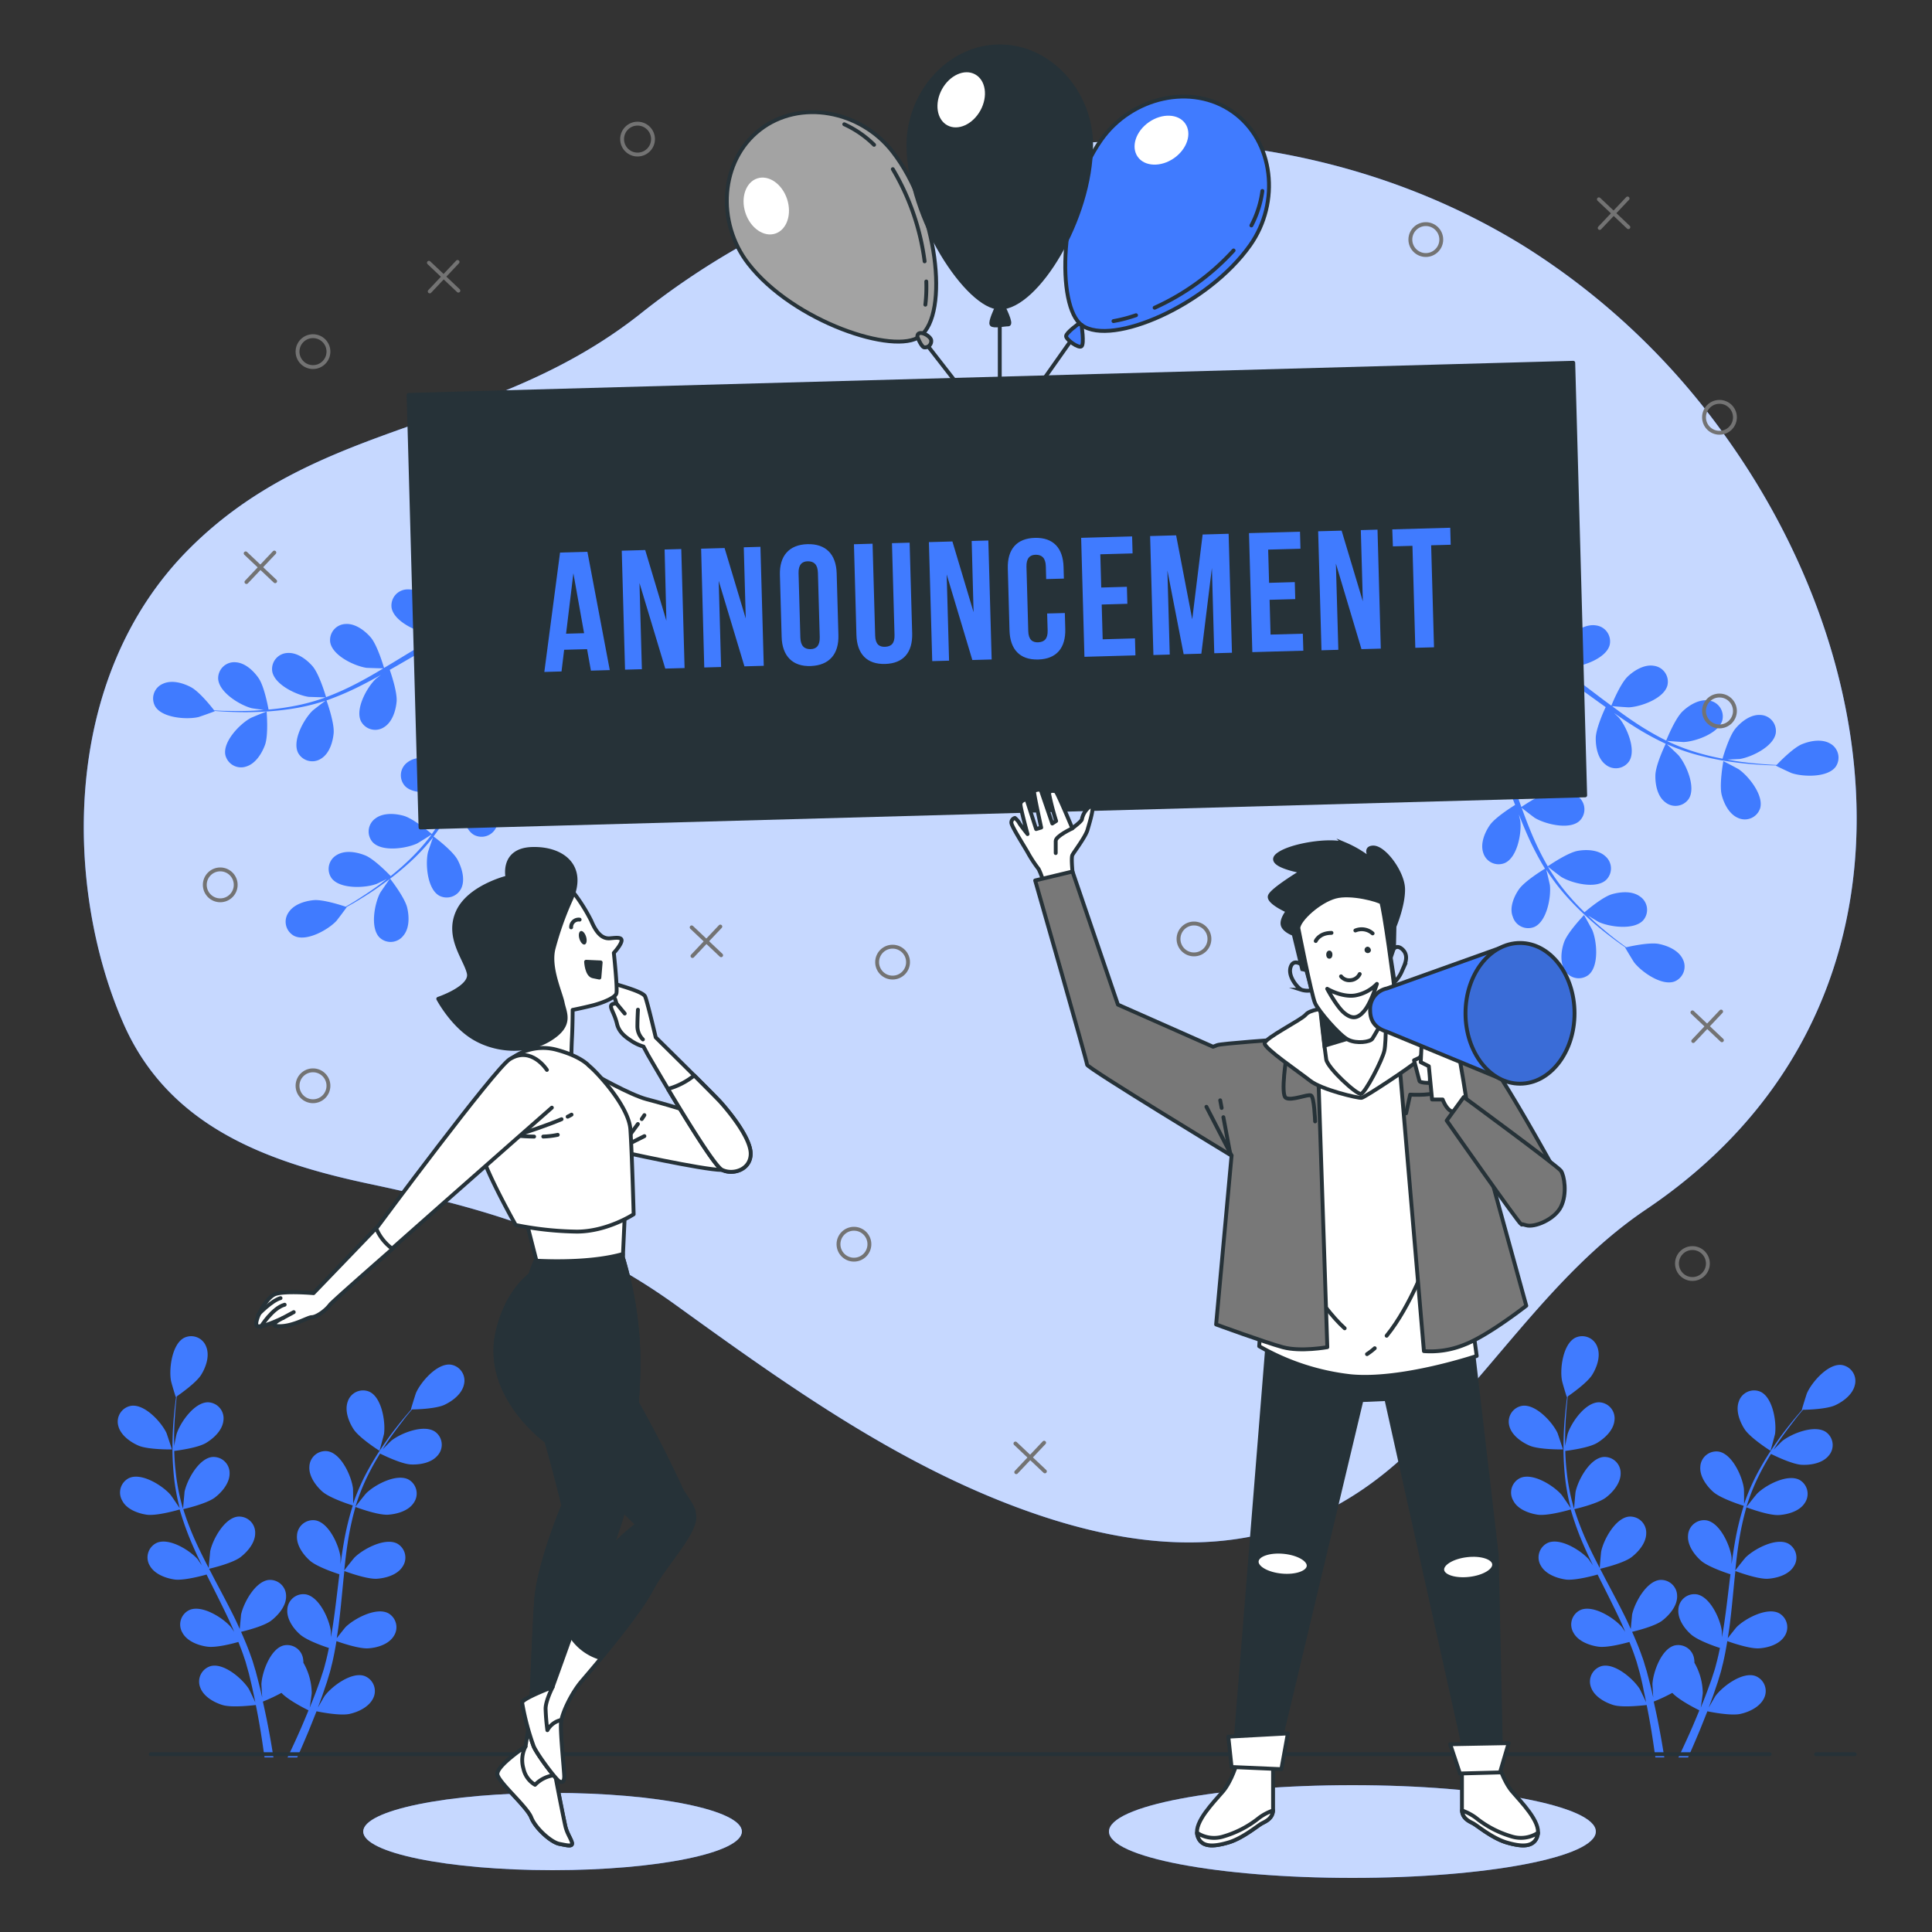 <svg xmlns="http://www.w3.org/2000/svg" viewBox="0 0 500 500"><rect x="0" y="0" width="500" height="500" fill="#333333" stroke="none"/><g id="freepik--background-simple--inject-22"><path d="M446.74,113.18A184,184,0,0,0,394.5,63.75C324.55,20.47,229.58,30.46,166,81c-39,31-83,27-117,61S17,231,32,265c11.72,26.57,37.11,35.77,63.62,41.39,30.06,6.37,54.14,13.2,79.4,31.44,29.24,21.11,59.17,42.54,93.61,54.2,34.06,11.53,65.77,10.58,93.25-13.78C384.7,358,400.44,330.21,426,313,498.5,264.2,491.52,175.79,446.74,113.18Z" style="fill:#407BFF"></path><path d="M446.74,113.18A184,184,0,0,0,394.5,63.75C324.55,20.47,229.58,30.46,166,81c-39,31-83,27-117,61S17,231,32,265c11.72,26.57,37.11,35.77,63.62,41.39,30.06,6.37,54.14,13.2,79.4,31.44,29.24,21.11,59.17,42.54,93.61,54.2,34.06,11.53,65.77,10.58,93.25-13.78C384.7,358,400.44,330.21,426,313,498.5,264.2,491.52,175.79,446.74,113.18Z" style="fill:#fff;opacity:0.7"></path></g><g id="freepik--Plants--inject-22"><path d="M35.81,374.11c2.53,1.11,8.7,1,8.7,1s-1.32-4-1.44-4.29c-1.35-2.83-5.64-7.5-9.12-7A4.16,4.16,0,0,0,30.61,369C31.19,371.38,33.67,373.18,35.81,374.11Z" style="fill:#407BFF"></path><path d="M37.94,392c2.62.38,8.13-1.22,8.56-1.35a74.9,74.9,0,0,0,3.34,9.24c.76,1.76,1.58,3.5,2.42,5.23-.5-.73-1-1.39-1-1.47-2-2.37-7.42-5.75-10.65-4.38a4.16,4.16,0,0,0-1.85,5.91c1.2,2.17,4.06,3.25,6.38,3.59s7.08-.93,8.32-1.28c.33.67.65,1.33,1,2,1.59,3.18,3.19,6.34,4.67,9.49.53,1.11,1,2.22,1.48,3.33-.45-.65-.83-1.2-.9-1.28-2.05-2.37-7.42-5.75-10.65-4.38a4.15,4.15,0,0,0-1.84,5.91c1.19,2.18,4,3.25,6.37,3.59s6.62-.8,8.1-1.21c.45,1.15.91,2.3,1.3,3.44.25.78.54,1.52.74,2.32l.66,2.34c.36,1.5.74,3,1.05,4.52.23,1,.43,2,.63,3-.51-1.11-1.55-3.27-1.65-3.44-1.67-2.65-6.46-6.81-9.87-5.94a4.17,4.17,0,0,0-2.72,5.56c.86,2.33,3.52,3.83,5.76,4.52,2.47.75,7.94.06,8.62,0,.33,1.63.63,3.22.89,4.73.59,3.32,1,6.3,1.36,8.83h2.31c-.4-2.61-.93-5.72-1.62-9.21-.33-1.66-.71-3.43-1.12-5.24a43.82,43.82,0,0,0,4.81-2.26c1.8,1.95,6.41,4.23,7,4.52-.62,1.54-1.25,3-1.86,4.44-1.28,2.93-2.49,5.53-3.56,7.75h2.5c.91-2,1.92-4.37,3-6.94.64-1.57,1.3-3.25,2-5,.66.14,6.07,1.24,8.59.67,2.28-.51,5-1.81,6.08-4.07a4.17,4.17,0,0,0-2.3-5.75c-3.33-1.12-8.42,2.67-10.28,5.19-.11.15-1.12,1.9-1.74,3,.26-.71.53-1.4.79-2.14.54-1.44,1-2.91,1.55-4.48.23-.77.46-1.54.7-2.32s.41-1.62.63-2.44c.45-1.9.81-3.85,1.14-5.82,1.27.46,5.81,2,8.15,1.87s5.28-1,6.63-3.1a4.16,4.16,0,0,0-1.4-6c-3.12-1.61-8.72,1.36-11,3.57-.14.14-1.55,1.91-2.31,2.89.18-1.19.38-2.37.53-3.58.43-3.48.76-7,1.1-10.55.11-1.09.22-2.16.34-3.24.45.17,5.8,2.16,8.43,2,2.34-.17,5.27-1,6.62-3.11a4.16,4.16,0,0,0-1.39-6c-3.13-1.61-8.73,1.36-11,3.58-.17.16-2.21,2.71-2.69,3.38.25-2.37.52-4.73.88-7.05A73.48,73.48,0,0,1,92,390c.21.08,5.78,2.19,8.48,2,2.34-.17,5.27-1,6.62-3.11a4.16,4.16,0,0,0-1.39-6c-3.13-1.61-8.73,1.36-10.95,3.58-.18.17-2.37,2.91-2.73,3.44,0-.18.09-.37.14-.54a54.16,54.16,0,0,1,3.68-8.79c.8-1.56,1.65-3,2.51-4.4,1,.5,5.59,2.72,8,2.82s5.35-.44,6.93-2.36a4.15,4.15,0,0,0-.73-6.14c-2.93-1.95-8.82.39-11.28,2.34-.13.11-1.37,1.34-2.25,2.25.39-.62.79-1.27,1.18-1.86,1.48-2.21,3-4.15,4.29-5.85.76-1,1.47-1.82,2.14-2.62,1.23,0,6.21-.17,8.38-1.19s4.55-2.86,5.06-5.28a4.17,4.17,0,0,0-3.48-5.13c-3.49-.37-7.64,4.42-8.92,7.28-.11.25-1.39,4.33-1.33,4.33h.08c-.66.76-1.36,1.57-2.11,2.47-1.37,1.68-2.9,3.59-4.42,5.78a76.15,76.15,0,0,0-4.59,7.3,54.58,54.58,0,0,0-3.91,8.82l0,.11c0-1,0-3.91-.06-4.13-.4-3.11-3-8.89-6.47-9.53a4.16,4.16,0,0,0-4.8,3.91c-.2,2.47,1.6,4.95,3.34,6.51,2,1.76,7.45,3.47,7.89,3.6A74,74,0,0,0,89,399.1c-.33,1.88-.61,3.79-.87,5.7,0-.89,0-1.69,0-1.8-.41-3.11-3-8.89-6.47-9.53a4.16,4.16,0,0,0-4.8,3.91c-.2,2.48,1.59,4.95,3.34,6.51s6.41,3.14,7.64,3.53c-.09.74-.19,1.47-.27,2.2-.43,3.53-.83,7.05-1.34,10.49-.17,1.22-.39,2.41-.61,3.6,0-.79,0-1.46,0-1.56-.4-3.12-3-8.89-6.47-9.53a4.15,4.15,0,0,0-4.79,3.91c-.21,2.47,1.59,5,3.34,6.51s6,3,7.42,3.45c-.26,1.22-.51,2.43-.82,3.59-.22.79-.38,1.57-.65,2.35l-.75,2.31c-.53,1.45-1.06,2.95-1.61,4.35-.38,1-.76,1.91-1.13,2.84.19-1.2.51-3.57.52-3.77a16.28,16.28,0,0,0-2.17-7.86,4.69,4.69,0,0,0-.06-.92,4.16,4.16,0,0,0-5.08-3.53c-3.4.9-5.55,6.87-5.72,10,0,.19.12,2.2.21,3.48-.17-.74-.33-1.46-.51-2.22-.36-1.5-.76-3-1.18-4.6-.23-.76-.47-1.54-.7-2.32s-.55-1.58-.82-2.37c-.68-1.84-1.45-3.67-2.26-5.5,1.31-.31,6-1.5,7.83-2.93s3.84-3.76,3.82-6.24a4.16,4.16,0,0,0-4.49-4.26c-3.5.38-6.53,5.94-7.17,9,0,.19-.24,2.45-.33,3.69-.5-1.09-1-2.19-1.54-3.28-1.56-3.14-3.24-6.28-4.9-9.41-.51-1-1-1.93-1.5-2.89.47-.11,6-1.4,8.12-3,1.86-1.43,3.83-3.76,3.81-6.24a4.15,4.15,0,0,0-4.49-4.26c-3.49.38-6.53,5.94-7.16,9,0,.23-.34,3.48-.37,4.31-1.11-2.12-2.18-4.24-3.16-6.38a72.13,72.13,0,0,1-3.43-8.86c.22-.05,6-1.37,8.17-3,1.86-1.43,3.83-3.76,3.82-6.25a4.16,4.16,0,0,0-4.5-4.25c-3.49.38-6.52,5.94-7.16,9,0,.24-.36,3.73-.37,4.37-.06-.18-.13-.35-.18-.53a53.12,53.12,0,0,1-1.78-9.35c-.2-1.75-.29-3.43-.34-5.06,1.11-.14,6.16-.81,8.25-2.08s4.23-3.32,4.48-5.79a4.15,4.15,0,0,0-4-4.72c-3.52,0-7.15,5.19-8.11,8.18-.06.16-.41,1.87-.65,3.12,0-.74,0-1.5,0-2.21,0-2.66.17-5.09.34-7.25.1-1.22.22-2.33.34-3.36,1-.7,5.08-3.57,6.34-5.62s2.21-4.89,1.3-7.2a4.15,4.15,0,0,0-5.72-2.35c-3.13,1.62-3.95,7.9-3.43,11,0,.26,1.22,4.37,1.28,4.33l.06,0c-.14,1-.27,2.06-.4,3.22-.21,2.16-.44,4.59-.5,7.26a72.73,72.73,0,0,0,.21,8.62,54.26,54.26,0,0,0,1.59,9.51s0,.08,0,.11c-.55-.87-2.18-3.24-2.33-3.41-2.05-2.38-7.41-5.76-10.65-4.38a4.16,4.16,0,0,0-1.84,5.91C32.76,390.57,35.62,391.65,37.94,392Z" style="fill:#407BFF"></path><path d="M98.22,375.47s1.12-4.1,1.16-4.37c.43-3.11-.56-9.37-3.73-10.9A4.16,4.16,0,0,0,90,362.71c-.85,2.33.22,5.19,1.5,7.16C93,372.18,98.22,375.47,98.22,375.47Z" style="fill:#407BFF"></path><path d="M395.81,374.11c2.53,1.11,8.7,1,8.7,1s-1.32-4-1.44-4.29c-1.35-2.83-5.64-7.5-9.12-7a4.16,4.16,0,0,0-3.34,5.21C391.19,371.38,393.67,373.18,395.81,374.11Z" style="fill:#407BFF"></path><path d="M397.94,392c2.62.38,8.13-1.22,8.56-1.35a74.9,74.9,0,0,0,3.34,9.24c.76,1.76,1.58,3.5,2.42,5.23-.5-.73-1-1.39-1-1.47-2.05-2.37-7.42-5.75-10.65-4.38a4.16,4.16,0,0,0-1.85,5.91c1.2,2.17,4.06,3.25,6.38,3.59s7.08-.93,8.32-1.28c.33.67.65,1.33,1,2,1.59,3.18,3.19,6.34,4.67,9.49.53,1.11,1,2.22,1.48,3.33-.45-.65-.83-1.2-.9-1.28-2.05-2.37-7.42-5.75-10.65-4.38a4.15,4.15,0,0,0-1.84,5.91c1.19,2.18,4.05,3.25,6.37,3.59s6.62-.8,8.1-1.21c.45,1.15.91,2.3,1.3,3.44.25.78.54,1.52.74,2.32l.66,2.34c.36,1.5.74,3,1,4.52.23,1,.43,2,.63,3-.51-1.11-1.55-3.27-1.65-3.44-1.67-2.65-6.46-6.81-9.87-5.94a4.17,4.17,0,0,0-2.72,5.56c.86,2.33,3.52,3.83,5.76,4.52,2.47.75,7.94.06,8.62,0,.33,1.63.63,3.22.89,4.73.59,3.32,1,6.3,1.36,8.83h2.31c-.4-2.61-.93-5.72-1.62-9.21-.33-1.66-.71-3.43-1.12-5.24a43.82,43.82,0,0,0,4.81-2.26c1.8,1.95,6.41,4.23,7,4.52-.62,1.54-1.25,3-1.86,4.44-1.28,2.93-2.49,5.53-3.56,7.75h2.5c.91-2,1.92-4.37,3-6.94.64-1.57,1.3-3.25,2-5,.66.14,6.07,1.24,8.59.67,2.28-.51,5-1.81,6.08-4.07a4.17,4.17,0,0,0-2.3-5.75c-3.33-1.12-8.42,2.67-10.28,5.19-.11.15-1.12,1.9-1.74,3,.26-.71.53-1.4.79-2.14.54-1.44,1-2.91,1.55-4.48.23-.77.46-1.54.7-2.32s.41-1.62.63-2.44c.45-1.9.81-3.85,1.14-5.82,1.27.46,5.81,2,8.15,1.87s5.28-1,6.63-3.1a4.16,4.16,0,0,0-1.4-6c-3.12-1.61-8.72,1.36-10.95,3.57-.14.14-1.55,1.91-2.31,2.89.18-1.19.38-2.37.53-3.58.43-3.48.76-7,1.1-10.55.11-1.09.22-2.16.34-3.24.45.17,5.8,2.16,8.43,2,2.34-.17,5.27-1,6.62-3.11a4.16,4.16,0,0,0-1.39-6c-3.13-1.61-8.73,1.36-11,3.58-.17.16-2.21,2.71-2.69,3.38.25-2.37.52-4.73.88-7.05a73.48,73.48,0,0,1,2-9.29c.21.08,5.78,2.19,8.48,2,2.34-.17,5.27-1,6.62-3.11a4.16,4.16,0,0,0-1.39-6c-3.13-1.61-8.73,1.36-10.95,3.58-.18.17-2.37,2.91-2.73,3.44.05-.18.09-.37.14-.54a54.16,54.16,0,0,1,3.68-8.79c.8-1.56,1.65-3,2.51-4.4,1,.5,5.59,2.72,8,2.82s5.35-.44,6.93-2.36a4.15,4.15,0,0,0-.73-6.14c-2.93-1.95-8.82.39-11.28,2.34-.13.11-1.37,1.34-2.25,2.25.39-.62.79-1.27,1.18-1.86,1.48-2.21,3-4.15,4.29-5.85.76-1,1.47-1.82,2.14-2.62,1.23,0,6.21-.17,8.38-1.19s4.55-2.86,5.06-5.28a4.17,4.17,0,0,0-3.48-5.13c-3.49-.37-7.64,4.42-8.92,7.28-.11.25-1.39,4.33-1.33,4.33h.08c-.66.76-1.36,1.57-2.11,2.47-1.37,1.68-2.9,3.59-4.42,5.78a76.15,76.15,0,0,0-4.59,7.3,54.58,54.58,0,0,0-3.91,8.82l0,.11c0-1,0-3.91-.06-4.13-.4-3.11-3-8.89-6.47-9.53a4.16,4.16,0,0,0-4.8,3.91c-.2,2.47,1.6,4.95,3.34,6.51,2,1.76,7.45,3.47,7.89,3.6A74,74,0,0,0,449,399.1c-.33,1.88-.61,3.79-.87,5.7,0-.89,0-1.69,0-1.8-.41-3.11-3-8.89-6.47-9.53a4.16,4.16,0,0,0-4.8,3.91c-.2,2.48,1.59,4.95,3.34,6.51s6.41,3.14,7.64,3.53c-.09.74-.19,1.47-.27,2.2-.43,3.53-.83,7.05-1.34,10.49-.17,1.22-.39,2.41-.61,3.6,0-.79,0-1.46,0-1.56-.4-3.12-3-8.89-6.47-9.53a4.15,4.15,0,0,0-4.79,3.91c-.21,2.47,1.59,5,3.34,6.51s6,3,7.42,3.45c-.26,1.22-.51,2.43-.82,3.59-.22.79-.38,1.57-.65,2.35l-.75,2.31c-.53,1.45-1.06,2.95-1.61,4.35-.38,1-.76,1.91-1.13,2.84.19-1.2.51-3.57.52-3.77a16.28,16.28,0,0,0-2.17-7.86,4.69,4.69,0,0,0-.06-.92,4.16,4.16,0,0,0-5.08-3.53c-3.4.9-5.55,6.87-5.72,10,0,.19.12,2.2.21,3.48-.17-.74-.33-1.46-.51-2.22-.36-1.5-.76-3-1.18-4.6-.23-.76-.47-1.54-.7-2.32s-.55-1.58-.82-2.37c-.68-1.84-1.45-3.67-2.26-5.5,1.31-.31,6-1.5,7.83-2.93s3.84-3.76,3.82-6.24a4.16,4.16,0,0,0-4.49-4.26c-3.5.38-6.53,5.94-7.17,9,0,.19-.24,2.45-.33,3.69-.5-1.09-1-2.19-1.54-3.28-1.56-3.14-3.24-6.28-4.9-9.41-.51-1-1-1.93-1.5-2.89.47-.11,6-1.4,8.12-3,1.86-1.43,3.83-3.76,3.81-6.24a4.15,4.15,0,0,0-4.49-4.26c-3.49.38-6.53,5.94-7.16,9-.05.23-.34,3.48-.37,4.31-1.1-2.12-2.18-4.24-3.16-6.38a73.77,73.77,0,0,1-3.43-8.86c.22-.05,6-1.37,8.17-3,1.86-1.43,3.83-3.76,3.82-6.25a4.16,4.16,0,0,0-4.5-4.25c-3.49.38-6.52,5.94-7.16,9-.05.24-.36,3.73-.37,4.37-.06-.18-.13-.35-.18-.53a53.12,53.12,0,0,1-1.78-9.35c-.2-1.75-.29-3.43-.34-5.06,1.11-.14,6.16-.81,8.25-2.08s4.23-3.32,4.48-5.79a4.15,4.15,0,0,0-4-4.72c-3.52,0-7.15,5.19-8.11,8.18-.06.16-.41,1.87-.65,3.12,0-.74,0-1.5,0-2.21,0-2.66.17-5.09.34-7.25.1-1.22.22-2.33.34-3.36,1-.7,5.08-3.57,6.34-5.62s2.21-4.89,1.3-7.2a4.15,4.15,0,0,0-5.72-2.35c-3.13,1.62-4,7.9-3.43,11,0,.26,1.22,4.37,1.28,4.33l.06,0c-.14,1-.27,2.06-.4,3.22-.21,2.16-.44,4.59-.5,7.26a72.73,72.73,0,0,0,.21,8.62,54.26,54.26,0,0,0,1.59,9.51s0,.08,0,.11c-.55-.87-2.18-3.24-2.33-3.41-2.05-2.38-7.41-5.76-10.65-4.38a4.16,4.16,0,0,0-1.84,5.91C392.76,390.57,395.62,391.65,397.94,392Z" style="fill:#407BFF"></path><path d="M458.22,375.47s1.12-4.1,1.16-4.37c.43-3.11-.56-9.37-3.73-10.9a4.16,4.16,0,0,0-5.65,2.51c-.85,2.33.22,5.19,1.5,7.16C453,372.18,458.22,375.47,458.22,375.47Z" style="fill:#407BFF"></path><path d="M105.38,234.91c-.63-2.68-4.44-7.54-4.45-7.54s-2.43,3.48-2.56,3.72c-1.45,2.79-2.62,9-.16,11.52a4.15,4.15,0,0,0,6.17-.46C106,240.24,105.92,237.19,105.38,234.91Z" style="fill:#407BFF"></path><path d="M118.4,222.48c-1.26-2.32-5.84-5.77-6.21-6a73.15,73.15,0,0,0,5.39-8.21c1-1.66,1.85-3.36,2.74-5.08-.29.85-.54,1.6-.56,1.71-.67,3.07-.16,9.39,2.88,11.15a4.17,4.17,0,0,0,5.84-2.07c1-2.26.16-5.19-1-7.25s-5-5.11-6-5.89c.33-.67.67-1.32,1-2,1.59-3.18,3.15-6.36,4.78-9.43.58-1.08,1.18-2.13,1.79-3.18-.26.75-.47,1.39-.49,1.49-.66,3.06-.15,9.38,2.89,11.15a4.16,4.16,0,0,0,5.83-2.07c1-2.26.17-5.2-.95-7.26s-4.61-4.81-5.83-5.75c.65-1,1.3-2.11,2-3.1.48-.67.89-1.35,1.41-2l1.48-1.92c1-1.19,2-2.43,3-3.56.68-.8,1.35-1.54,2-2.3-.58,1.08-1.68,3.2-1.75,3.39-1.13,2.93-1.58,9.25,1.16,11.45a4.15,4.15,0,0,0,6.08-1.16c1.35-2.08,1-5.11.16-7.31-.88-2.43-4.71-6.39-5.19-6.88,1.11-1.24,2.2-2.44,3.25-3.55,2.31-2.47,4.42-4.61,6.24-6.39L149,158.6c-1.85,1.88-4,4.17-6.4,6.82-1.13,1.25-2.31,2.62-3.52,4a44.77,44.77,0,0,0-4.69-2.49c.48-2.61-.46-7.66-.59-8.31,1.61-.43,3.19-.82,4.67-1.17,3.12-.74,5.92-1.33,8.33-1.81l-1.49-2c-2.18.49-4.65,1.07-7.34,1.78-1.64.42-3.38.9-5.16,1.42-.29-.61-2.65-5.6-4.62-7.28-1.79-1.52-4.48-3-6.91-2.42a4.17,4.17,0,0,0-3.22,5.29c1.1,3.33,7.18,5.13,10.32,5.11.19,0,2.19-.24,3.46-.42l-2.18.65c-1.48.44-3,.93-4.52,1.45l-2.28.84c-.77.26-1.54.64-2.32,1-1.8.77-3.58,1.65-5.35,2.57-.39-1.29-1.85-5.87-3.39-7.65s-4-3.6-6.46-3.44a4.17,4.17,0,0,0-4,4.74c.59,3.47,6.32,6.17,9.43,6.62.19,0,2.46.1,3.7.12-1.06.56-2.12,1.11-3.18,1.72-3,1.74-6.07,3.6-9.11,5.45l-2.79,1.67c-.13-.46-1.75-5.94-3.47-7.93-1.54-1.77-4-3.61-6.46-3.44a4.16,4.16,0,0,0-4,4.73c.59,3.47,6.32,6.17,9.43,6.62.23,0,3.49.14,4.32.12-2,1.23-4.1,2.43-6.17,3.53a72.29,72.29,0,0,1-8.65,3.94c-.06-.21-1.72-5.93-3.49-8-1.53-1.77-4-3.6-6.45-3.44a4.16,4.16,0,0,0-4,4.74c.58,3.47,6.32,6.16,9.43,6.62.24,0,3.75.14,4.38.11l-.51.21A53.24,53.24,0,0,1,74.5,183c-1.73.3-3.4.49-5,.64-.2-1.1-1.17-6.11-2.56-8.12s-3.56-4-6-4.13a4.16,4.16,0,0,0-4.48,4.27c.2,3.51,5.61,6.82,8.64,7.61.17.05,1.9.3,3.16.46-.74.06-1.5.13-2.21.17-2.65.15-5.09.12-7.25.08-1.23,0-2.34-.08-3.38-.14-.75-1-3.86-4.87-6-6s-5-1.93-7.26-.88a4.14,4.14,0,0,0-2,5.85c1.79,3,8.12,3.47,11.18,2.77.26-.06,4.29-1.48,4.25-1.53l-.05-.06c1,.08,2.07.16,3.24.21,2.17.09,4.61.17,7.28.07a75.4,75.4,0,0,0,8.59-.71,53.51,53.51,0,0,0,9.4-2.16l.11,0c-.84.6-3.11,2.37-3.27,2.52-2.25,2.19-5.31,7.75-3.75,10.9a4.17,4.17,0,0,0,6,1.49c2.1-1.32,3-4.24,3.21-6.58.22-2.63-1.69-8-1.85-8.46a74.4,74.4,0,0,0,9-3.88c1.7-.86,3.4-1.78,5.08-2.72-.71.54-1.33,1-1.41,1.11-2.25,2.19-5.31,7.75-3.74,10.89a4.16,4.16,0,0,0,6,1.5c2.1-1.33,3-4.24,3.21-6.58s-1.34-7-1.77-8.23l1.93-1.1c3.08-1.78,6.14-3.57,9.2-5.23,1.07-.59,2.15-1.12,3.23-1.67l-1.22,1c-2.24,2.19-5.3,7.75-3.74,10.89a4.17,4.17,0,0,0,6,1.5c2.1-1.32,3-4.25,3.2-6.58s-1.19-6.56-1.69-8c1.13-.52,2.25-1.05,3.36-1.5.77-.3,1.49-.63,2.27-.88l2.3-.79c1.48-.45,3-.92,4.45-1.32,1-.29,2-.54,2.95-.8-1.08.57-3.17,1.73-3.33,1.85a16.06,16.06,0,0,0-5,6.44,5.69,5.69,0,0,0-.7.6,4.16,4.16,0,0,0,.23,6.19c2.76,2.17,8.82.32,11.43-1.43.15-.11,1.69-1.41,2.65-2.25-.49.58-1,1.13-1.46,1.74-1,1.18-1.94,2.4-3,3.7-.48.64-1,1.3-1.44,2s-.93,1.39-1.41,2.09c-1.07,1.64-2.07,3.35-3,5.1-1-.87-4.78-3.88-7-4.51s-5.3-.81-7.28.69a4.16,4.16,0,0,0-.71,6.15c2.4,2.57,8.67,1.65,11.51.32.18-.09,2.11-1.27,3.16-2-.58,1.06-1.16,2.11-1.71,3.2-1.58,3.13-3.08,6.36-4.59,9.57-.46,1-.93,1.95-1.4,2.93-.37-.31-4.74-4-7.28-4.7-2.26-.63-5.31-.81-7.28.7a4.14,4.14,0,0,0-.71,6.14c2.4,2.57,8.67,1.66,11.51.32.21-.1,3-1.81,3.67-2.28-1,2.15-2.09,4.29-3.21,6.35a73.05,73.05,0,0,1-5,8.06c-.17-.15-4.71-4-7.31-4.73-2.26-.63-5.31-.81-7.29.69a4.16,4.16,0,0,0-.71,6.15c2.4,2.57,8.68,1.65,11.52.32.22-.11,3.2-1.95,3.72-2.33-.11.15-.2.32-.31.47a55.33,55.33,0,0,1-6.42,7c-1.28,1.2-2.57,2.28-3.85,3.31-.77-.81-4.34-4.45-6.61-5.36s-5.19-1.39-7.32-.11a4.15,4.15,0,0,0-1.38,6c2.1,2.82,8.44,2.6,11.41,1.58.16,0,1.74-.8,2.88-1.36l-1.74,1.36c-2.13,1.59-4.18,2.91-6,4.07-1,.65-2,1.22-2.89,1.74-1.17-.39-5.91-1.92-8.3-1.69s-5.24,1.15-6.54,3.27a4.16,4.16,0,0,0,1.55,6c3.17,1.53,8.69-1.58,10.85-3.85.19-.2,2.77-3.61,2.71-3.63l-.07,0c.87-.48,1.81-1,2.81-1.61,1.86-1.13,3.94-2.41,6.11-4a74.55,74.55,0,0,0,6.77-5.34,53.46,53.46,0,0,0,6.65-7l.07-.09c-.36,1-1.29,3.69-1.33,3.91-.67,3.06-.16,9.38,2.88,11.15a4.17,4.17,0,0,0,5.84-2.07C120.38,227.48,119.52,224.54,118.4,222.48Z" style="fill:#407BFF"></path><path d="M69,184.16c0-.06-4,1.56-4.19,1.7-2.75,1.51-7.16,6.06-6.49,9.51a4.16,4.16,0,0,0,5.4,3c2.38-.72,4-3.3,4.83-5.5C69.53,190.32,69,184.17,69,184.16Z" style="fill:#407BFF"></path><path d="M404.77,243.87c.9-2.61,5.18-7.05,5.18-7.06s2.08,3.71,2.18,4c1.17,2.92,1.71,9.23-1,11.48a4.17,4.17,0,0,1-6.1-1.07C403.66,249.12,404,246.08,404.77,243.87Z" style="fill:#407BFF"></path><path d="M393.06,230.21c1.49-2.19,6.39-5.16,6.78-5.4a73.83,73.83,0,0,1-4.55-8.71c-.77-1.74-1.5-3.52-2.21-5.32.2.87.37,1.65.38,1.76.36,3.12-.78,9.35-4,10.8a4.15,4.15,0,0,1-5.6-2.64c-.79-2.35.35-5.18,1.68-7.12s5.46-4.58,6.57-5.26c-.27-.69-.54-1.38-.8-2.07-1.26-3.33-2.5-6.65-3.82-9.87-.47-1.13-1-2.23-1.46-3.34.18.78.32,1.43.33,1.53.36,3.12-.78,9.35-4,10.8a4.16,4.16,0,0,1-5.6-2.64c-.79-2.35.35-5.18,1.68-7.12s5.06-4.33,6.37-5.14c-.54-1.11-1.08-2.23-1.66-3.29-.41-.71-.75-1.42-1.2-2.11L380.71,183c-.86-1.28-1.74-2.61-2.61-3.83l-1.78-2.49c.47,1.13,1.36,3.35,1.41,3.54.83,3,.64,9.37-2.3,11.29a4.17,4.17,0,0,1-5.94-1.77c-1.14-2.2-.43-5.18.58-7.29,1.11-2.33,5.32-5.89,5.85-6.33-1-1.34-1.95-2.64-2.88-3.85-2.05-2.68-4-5-5.58-7l1.56-1.7c1.65,2.06,3.58,4.55,5.68,7.43,1,1.36,2.05,2.84,3.1,4.36a45.83,45.83,0,0,1,4.92-2c-.22-2.64,1.22-7.58,1.42-8.21-1.57-.59-3.09-1.14-4.53-1.63-3-1.05-5.76-1.92-8.11-2.63l1.68-1.83c2.12.7,4.52,1.53,7.13,2.5,1.58.58,3.27,1.24,5,1.93.35-.58,3.2-5.31,5.32-6.78,1.93-1.34,4.76-2.5,7.12-1.72a4.15,4.15,0,0,1,2.67,5.58c-1.43,3.21-7.65,4.39-10.77,4-.19,0-2.16-.45-3.4-.75.7.28,1.39.55,2.11.86,1.42.58,2.83,1.22,4.35,1.89l2.18,1.06c.74.34,1.47.79,2.22,1.19,1.7,1,3.39,2,5.06,3.09.52-1.24,2.43-5.65,4.14-7.27s4.32-3.19,6.76-2.78a4.16,4.16,0,0,1,3.5,5.11c-.93,3.39-6.9,5.51-10,5.65-.2,0-2.46-.15-3.7-.26,1,.67,2,1.33,3,2,2.86,2,5.69,4.19,8.53,6.33.86.65,1.74,1.29,2.61,1.94.18-.45,2.33-5.73,4.25-7.55,1.7-1.61,4.32-3.19,6.77-2.77a4.15,4.15,0,0,1,3.49,5.1c-.93,3.39-6.9,5.51-10,5.65-.24,0-3.49-.22-4.31-.31,1.91,1.42,3.84,2.82,5.79,4.12a73.21,73.21,0,0,0,8.21,4.79c.08-.21,2.3-5.74,4.27-7.59,1.7-1.61,4.32-3.19,6.76-2.78a4.16,4.16,0,0,1,3.5,5.11c-.93,3.39-6.91,5.5-10,5.64-.25,0-3.75-.23-4.38-.32.17.08.33.18.49.26a53.29,53.29,0,0,0,9,3.24c1.69.47,3.34.82,4.94,1.13.31-1.07,1.78-5.95,3.36-7.82s3.94-3.64,6.42-3.5a4.15,4.15,0,0,1,4,4.69c-.55,3.47-6.25,6.23-9.35,6.71-.17,0-1.92.11-3.19.14.73.13,1.48.28,2.18.39,2.62.41,5.05.63,7.21.81,1.22.09,2.33.15,3.37.19.85-.89,4.33-4.45,6.55-5.36s5.18-1.42,7.32-.16a4.16,4.16,0,0,1,1.41,6c-2.09,2.83-8.42,2.64-11.4,1.64-.25-.08-4.12-1.9-4.08-1.94l.06-.06c-1,0-2.08-.05-3.25-.11-2.16-.13-4.6-.3-7.25-.66a72.09,72.09,0,0,1-8.47-1.57,53.46,53.46,0,0,1-9.14-3.08l-.11,0c.77.68,2.87,2.67,3,2.84,2,2.4,4.51,8.23,2.64,11.21a4.16,4.16,0,0,1-6.13.88c-2-1.52-2.57-4.52-2.53-6.86,0-2.64,2.48-7.83,2.68-8.24a73.72,73.72,0,0,1-8.6-4.76c-1.61-1-3.2-2.11-4.78-3.21.64.61,1.22,1.16,1.29,1.25,2,2.4,4.51,8.23,2.64,11.21a4.16,4.16,0,0,1-6.13.88c-2-1.52-2.56-4.52-2.53-6.86s2-6.84,2.57-8l-1.81-1.29c-2.88-2.08-5.75-4.16-8.62-6.12-1-.69-2-1.33-3.06-2,.58.54,1.06,1,1.12,1.09,2,2.4,4.51,8.23,2.64,11.21a4.17,4.17,0,0,1-6.13.88c-1.95-1.52-2.56-4.52-2.53-6.86s1.84-6.41,2.48-7.8c-1.07-.64-2.13-1.27-3.19-1.83-.74-.37-1.42-.78-2.17-1.11l-2.21-1c-1.43-.59-2.89-1.21-4.3-1.76l-2.85-1.09c1,.68,3,2,3.13,2.17a16.3,16.3,0,0,1,4.32,6.92,4.92,4.92,0,0,1,.63.66,4.15,4.15,0,0,1-.84,6.13c-3,1.89-8.81-.56-11.23-2.56-.14-.12-1.54-1.57-2.41-2.5.42.62.85,1.23,1.28,1.88.87,1.27,1.69,2.58,2.59,4,.4.69.81,1.39,1.23,2.09s.79,1.47,1.19,2.22c.9,1.73,1.73,3.54,2.52,5.37,1.12-.75,5.14-3.37,7.46-3.78s5.37-.28,7.18,1.42a4.15,4.15,0,0,1,.1,6.18c-2.65,2.32-8.8.79-11.49-.83-.17-.1-2-1.47-2.95-2.25.47,1.11.94,2.22,1.38,3.35,1.26,3.28,2.43,6.64,3.61,10l1.11,3.06c.4-.27,5.11-3.49,7.71-3.95,2.31-.4,5.36-.27,7.18,1.42a4.16,4.16,0,0,1,.09,6.19c-2.64,2.31-8.79.78-11.49-.83-.2-.12-2.79-2.11-3.42-2.64.81,2.24,1.65,4.47,2.56,6.63a72.67,72.67,0,0,0,4.2,8.53c.18-.13,5.09-3.52,7.75-4,2.31-.41,5.36-.28,7.17,1.41a4.15,4.15,0,0,1,.1,6.19c-2.64,2.32-8.79.79-11.49-.83-.21-.12-3-2.26-3.47-2.68.09.16.17.33.27.49a53.19,53.19,0,0,0,5.68,7.64c1.15,1.33,2.33,2.53,3.5,3.67.85-.72,4.76-4,7.11-4.67s5.3-.87,7.29.62a4.16,4.16,0,0,1,.78,6.14c-2.38,2.59-8.66,1.74-11.51.43-.16-.07-1.66-1-2.74-1.63.54.5,1.08,1,1.61,1.52,2,1.79,3.86,3.31,5.56,4.65,1,.75,1.87,1.41,2.71,2,1.2-.28,6.07-1.33,8.42-.86s5.11,1.68,6.19,3.91a4.17,4.17,0,0,1-2.14,5.81c-3.3,1.2-8.49-2.45-10.42-4.92-.17-.21-2.39-3.86-2.33-3.88h.08c-.83-.57-1.7-1.19-2.65-1.89-1.73-1.3-3.67-2.78-5.68-4.54a76.23,76.23,0,0,1-6.21-6,54.51,54.51,0,0,1-5.92-7.61s0-.07-.05-.1c.26,1,.91,3.8.94,4,.35,3.12-.79,9.36-4,10.81a4.16,4.16,0,0,1-5.6-2.64C390.59,235,391.74,232.14,393.06,230.21Z" style="fill:#407BFF"></path><path d="M446,197c0-.06,3.78,1.95,4,2.1,2.58,1.79,6.52,6.75,5.51,10.12a4.17,4.17,0,0,1-5.68,2.47c-2.29-.95-3.67-3.68-4.25-5.95C444.89,203.07,446,197,446,197Z" style="fill:#407BFF"></path></g><g id="freepik--Floor--inject-22"><line x1="470" y1="453.98" x2="480" y2="453.98" style="fill:#fff;stroke:#263238;stroke-linecap:round;stroke-linejoin:round"></line><line x1="39" y1="453.98" x2="458" y2="453.98" style="fill:#fff;stroke:#263238;stroke-linecap:round;stroke-linejoin:round"></line></g><g id="freepik--Graphics--inject-22"><circle cx="445" cy="184" r="4" style="fill:none;stroke:#737373;stroke-linecap:round;stroke-miterlimit:10"></circle><circle cx="221" cy="322" r="4" style="fill:none;stroke:#737373;stroke-linecap:round;stroke-miterlimit:10"></circle><circle cx="309" cy="243" r="4" style="fill:none;stroke:#737373;stroke-linecap:round;stroke-miterlimit:10"></circle><circle cx="438" cy="327" r="4" style="fill:none;stroke:#737373;stroke-linecap:round;stroke-miterlimit:10"></circle><circle cx="81" cy="281" r="4" style="fill:none;stroke:#737373;stroke-linecap:round;stroke-miterlimit:10"></circle><circle cx="57" cy="229" r="4" style="fill:none;stroke:#737373;stroke-linecap:round;stroke-miterlimit:10"></circle><circle cx="369" cy="62" r="4" style="fill:none;stroke:#737373;stroke-linecap:round;stroke-miterlimit:10"></circle><circle cx="445" cy="108" r="4" style="fill:none;stroke:#737373;stroke-linecap:round;stroke-miterlimit:10"></circle><circle cx="165" cy="36" r="4" style="fill:none;stroke:#737373;stroke-linecap:round;stroke-miterlimit:10"></circle><circle cx="231" cy="249" r="4" style="fill:none;stroke:#737373;stroke-linecap:round;stroke-miterlimit:10"></circle><circle cx="81" cy="91" r="4" style="fill:none;stroke:#737373;stroke-linecap:round;stroke-miterlimit:10"></circle><line x1="445.42" y1="261.79" x2="438.21" y2="269.42" style="fill:none;stroke:#737373;stroke-linecap:round;stroke-miterlimit:10"></line><line x1="445.63" y1="269.22" x2="438" y2="262" style="fill:none;stroke:#737373;stroke-linecap:round;stroke-miterlimit:10"></line><line x1="118.42" y1="67.79" x2="111.21" y2="75.42" style="fill:none;stroke:#737373;stroke-linecap:round;stroke-miterlimit:10"></line><line x1="118.63" y1="75.22" x2="111" y2="68" style="fill:none;stroke:#737373;stroke-linecap:round;stroke-miterlimit:10"></line><line x1="186.42" y1="239.79" x2="179.21" y2="247.42" style="fill:none;stroke:#737373;stroke-linecap:round;stroke-miterlimit:10"></line><line x1="186.63" y1="247.22" x2="179" y2="240" style="fill:none;stroke:#737373;stroke-linecap:round;stroke-miterlimit:10"></line><line x1="270.22" y1="373.37" x2="263" y2="381" style="fill:none;stroke:#737373;stroke-linecap:round;stroke-miterlimit:10"></line><line x1="270.42" y1="380.79" x2="262.79" y2="373.58" style="fill:none;stroke:#737373;stroke-linecap:round;stroke-miterlimit:10"></line><line x1="421.22" y1="51.37" x2="414" y2="59" style="fill:none;stroke:#737373;stroke-linecap:round;stroke-miterlimit:10"></line><line x1="421.42" y1="58.79" x2="413.79" y2="51.58" style="fill:none;stroke:#737373;stroke-linecap:round;stroke-miterlimit:10"></line><line x1="71" y1="143" x2="63.78" y2="150.63" style="fill:none;stroke:#737373;stroke-linecap:round;stroke-miterlimit:10"></line><line x1="71.21" y1="150.42" x2="63.58" y2="143.21" style="fill:none;stroke:#737373;stroke-linecap:round;stroke-miterlimit:10"></line></g><g id="freepik--Balloons--inject-22"><path d="M323.55,63.44C312.57,79,287.77,89.7,280,84.18c-6.7-4.73-6-32.46,5-48,7.83-11.08,23.39-14.77,34.05-7.24S331.37,52.37,323.55,63.44Z" style="fill:#407BFF;stroke:#263238;stroke-linecap:round;stroke-linejoin:round"></path><path d="M294,81.58a37.85,37.85,0,0,1-5.83,1.52" style="fill:none;stroke:#263238;stroke-linecap:round;stroke-linejoin:round"></path><path d="M319.25,64.82a62.37,62.37,0,0,1-20.43,14.82" style="fill:none;stroke:#263238;stroke-linecap:round;stroke-linejoin:round"></path><path d="M326.7,49.42a26.7,26.7,0,0,1-2.84,8.93" style="fill:none;stroke:#263238;stroke-linecap:round;stroke-linejoin:round"></path><path d="M303.84,40.93c-3.4,2.37-7.62,2.21-9.41-.36s-.5-6.58,2.9-8.95,7.62-2.22,9.41.35S307.24,38.55,303.84,40.93Z" style="fill:#fff"></path><line x1="279.96" y1="84.18" x2="253.57" y2="121.58" style="fill:#fff;stroke:#263238;stroke-linecap:round;stroke-linejoin:round"></line><path d="M279.14,83.8S275.9,86.11,275.9,87s3.24,3.24,4,2.62,0-5.55,0-5.55Z" style="fill:#407BFF;stroke:#263238;stroke-linecap:round;stroke-linejoin:round"></path><path d="M231,39.26c11.68,15,14.7,41.88,7.15,47.74-6.48,5-32.81-3.71-44.48-18.75-8.32-10.71-7.32-26.68,3-34.68S222.67,28.55,231,39.26Z" style="fill:#a3a3a3;stroke:#263238;stroke-linecap:round;stroke-linejoin:round"></path><path d="M239.72,72.85a39,39,0,0,1-.24,6" style="fill:none;stroke:#263238;stroke-linecap:round;stroke-linejoin:round"></path><path d="M231.06,43.78a62.48,62.48,0,0,1,8.23,23.85" style="fill:none;stroke:#263238;stroke-linecap:round;stroke-linejoin:round"></path><path d="M218.5,32.16a26.8,26.8,0,0,1,7.71,5.32" style="fill:none;stroke:#263238;stroke-linecap:round;stroke-linejoin:round"></path><path d="M203.71,51.56c1.28,3.95-.1,7.93-3.08,8.9s-6.44-1.45-7.72-5.39.1-7.93,3.08-8.9S202.43,47.62,203.71,51.56Z" style="fill:#fff"></path><line x1="238.14" y1="87" x2="266.22" y2="123.14" style="fill:#fff;stroke:#263238;stroke-linecap:round;stroke-linejoin:round"></line><path d="M237.42,87.17s1,2.6,1.78,2.73a1.63,1.63,0,0,0,1.8-1.74C241,86.92,237.36,85,237.42,87.17Z" style="fill:#a3a3a3;stroke:#263238;stroke-linecap:round;stroke-linejoin:round"></path><path d="M257.86,79.79s-1.7,3.55-1.24,4.16,3.24,0,4.32,0-1.39-4.78-1.39-4.78Z" style="fill:#263238;stroke:#263238;stroke-linecap:round;stroke-linejoin:round"></path><path d="M282.38,37.53c0,19-14.07,42.09-23.64,42.09-8.2,0-23.63-23.05-23.63-42.09C235.11,24,245.69,12,258.74,12S282.38,24,282.38,37.53Z" style="fill:#263238;stroke:#263238;stroke-linecap:round;stroke-linejoin:round"></path><path d="M253.75,28.55c-2,3.64-5.82,5.38-8.58,3.88s-3.38-5.67-1.4-9.31,5.82-5.38,8.58-3.88S255.73,24.91,253.75,28.55Z" style="fill:#fff"></path><line x1="258.74" y1="79.62" x2="258.74" y2="113.77" style="fill:#fff;stroke:#263238;stroke-linecap:round;stroke-linejoin:round"></line></g><g id="freepik--Announcement--inject-22"><rect x="107.24" y="98" width="301.53" height="112" transform="translate(-4.16 7.19) rotate(-1.58)" style="fill:#263238;stroke:#263238;stroke-linecap:round;stroke-linejoin:round"></rect></g><g id="freepik--Text--inject-22"><path d="M157.81,173.42l-4.88.14-1-5.56-5.93.16-.68,5.61-4.45.13L144.94,143l7.08-.2ZM146.5,164l4.66-.13-2.77-15.51Z" style="fill:#407BFF"></path><path d="M165.5,150.89l.62,22.3-4.36.12-.85-30.79,6.07-.17,5.48,18.3L172,142.21l4.31-.12.86,30.8-5,.14Z" style="fill:#407BFF"></path><path d="M186,150.32l.62,22.3-4.36.12L181.45,142l6.07-.17L193,160.07l-.51-18.43,4.31-.12.86,30.79-5,.14Z" style="fill:#407BFF"></path><path d="M201.84,148.78c-.14-4.93,2.38-7.82,7.13-7.95s7.42,2.61,7.56,7.54l.45,16c.14,4.93-2.38,7.81-7.13,8s-7.43-2.62-7.56-7.54ZM207.13,165c.07,2.2,1.06,3,2.59,3s2.49-.91,2.43-3.11l-.47-16.63c-.06-2.2-1.05-3-2.59-3s-2.48.9-2.42,3.1Z" style="fill:#407BFF"></path><path d="M225.82,140.71l.67,23.76c.06,2.19,1,3,2.59,2.92s2.48-.87,2.42-3.06l-.66-23.76,4.57-.13.66,23.45c.14,4.93-2.25,7.81-7,7.94s-7.29-2.61-7.43-7.54L221,140.85Z" style="fill:#407BFF"></path><path d="M245,148.67l.62,22.31-4.36.12-.86-30.8,6.08-.17,5.48,18.3L251.47,140l4.31-.12.86,30.79-5,.14Z" style="fill:#407BFF"></path><path d="M275.58,158.65l.11,4.09c.14,4.93-2.24,7.81-7,7.94s-7.29-2.61-7.43-7.54l-.44-16c-.14-4.93,2.25-7.81,7-7.94s7.29,2.61,7.43,7.54l.08,3-4.58.13-.09-3.3c-.06-2.2-1.05-3-2.59-3s-2.48.91-2.42,3.11l.46,16.63c.06,2.2,1.05,3,2.59,2.92s2.49-.86,2.43-3.06l-.13-4.4Z" style="fill:#407BFF"></path><path d="M285,152.05l6.64-.19.12,4.4-6.64.19.25,9,8.36-.24.12,4.4-13.2.37-.85-30.79,13.19-.37.12,4.4-8.35.23Z" style="fill:#407BFF"></path><path d="M308.55,160.28l2.69-21.95,6.73-.19.86,30.79-4.58.13L313.64,147l-2.73,22.17-4.58.13-4.21-21.67.61,21.77-4.23.12-.85-30.79,6.73-.19Z" style="fill:#407BFF"></path><path d="M328.44,150.84l6.65-.19.12,4.4-6.64.18.25,9,8.35-.23.13,4.4-13.2.37-.86-30.8,13.2-.36.12,4.4-8.36.23Z" style="fill:#407BFF"></path><path d="M345.73,145.86l.63,22.31-4.36.12-.86-30.8,6.07-.16,5.49,18.29-.52-18.43,4.32-.12.85,30.79-5,.14Z" style="fill:#407BFF"></path><path d="M360.32,137l15-.42.12,4.4-5.06.14.74,26.4-4.84.13-.74-26.39-5.06.14Z" style="fill:#407BFF"></path></g><g id="freepik--character-2--inject-22"><ellipse cx="350" cy="474" rx="63" ry="12" style="fill:#407BFF"></ellipse><ellipse cx="350" cy="474" rx="63" ry="12" style="fill:#fff;opacity:0.7"></ellipse><polygon points="327.98 348.34 319.57 453.09 330.78 452.81 352.35 362.35 358.79 362.07 379.23 453.94 388.48 454.77 387.36 402.4 380.63 344.7 328.54 346.66 327.98 348.34" style="fill:#263238;stroke:#263238;stroke-linecap:round;stroke-linejoin:round"></polygon><path d="M338.68,405.32c-.16,1.69-3.3,2.77-7,2.42s-6.61-2-6.45-3.7,3.31-2.76,7-2.41S338.84,403.64,338.68,405.32Z" style="fill:#fff;stroke:#263238;stroke-linecap:round;stroke-linejoin:round"></path><path d="M386.68,404.76c.2,1.68-2.65,3.4-6.36,3.83s-6.88-.57-7.07-2.25,2.65-3.4,6.36-3.84S386.48,403.08,386.68,404.76Z" style="fill:#fff;stroke:#263238;stroke-linecap:round;stroke-linejoin:round"></path><path d="M320.13,456.21s-1.35,4.73-3.65,7.43-7.43,7.83-6.62,11.21,4.19,3.11,8,2,7.7-4.46,8.78-5,2.83-1.35,2.83-3.51V456.48Z" style="fill:#fff;stroke:#263238;stroke-linecap:round;stroke-linejoin:round"></path><path d="M325.93,470.39a26.63,26.63,0,0,1-9.72,5,8,8,0,0,1-6.41-1.06,3.07,3.07,0,0,0,.06.52c.81,3.38,4.19,3.11,8,2s7.7-4.46,8.78-5,2.69-1.31,2.81-3.3A13.7,13.7,0,0,0,325.93,470.39Z" style="fill:#fff;stroke:#263238;stroke-linecap:round;stroke-linejoin:round"></path><path d="M387.69,456.21s1.35,4.73,3.65,7.43,7.43,7.83,6.62,11.21-4.19,3.11-8,2-7.7-4.46-8.78-5-2.83-1.35-2.83-3.51V456.48Z" style="fill:#fff;stroke:#263238;stroke-linecap:round;stroke-linejoin:round"></path><path d="M381.89,470.39a26.63,26.63,0,0,0,9.72,5,8.08,8.08,0,0,0,6.42-1.06,4.63,4.63,0,0,1-.07.52c-.81,3.38-4.19,3.11-8,2s-7.7-4.46-8.78-5-2.69-1.31-2.81-3.3A13.7,13.7,0,0,1,381.89,470.39Z" style="fill:#fff;stroke:#263238;stroke-linecap:round;stroke-linejoin:round"></path><polygon points="317.89 449.45 318.73 457.3 331.62 457.86 333.3 448.61 317.89 449.45" style="fill:#fff;stroke:#263238;stroke-linecap:round;stroke-linejoin:round"></polygon><polygon points="375.31 451.41 377.83 458.98 388.2 458.7 390.44 451.13 375.31 451.41" style="fill:#fff;stroke:#263238;stroke-linecap:round;stroke-linejoin:round"></polygon><path d="M336.8,250l-2-8.28s-2.47-.87-2.84-2.35,1.36-3.59,1.36-3.59-5.07-2.22-4.7-3.83,8.41-6.43,8.41-6.43-9.52-1.61-6.43-4.2,13.72-4.21,17.43-2.85a28.66,28.66,0,0,1,7.42,4.58s-3-3.59-.12-3.71,7.67,6.43,7.79,10.63-2.23,9.77-2.23,9.77l-.12,5.57L359.18,250,356,234.75l-10.39-.37L338,240.57l1.23,10.75-2.22-.49Z" style="fill:#263238;stroke:#263238;stroke-miterlimit:10"></path><path d="M337.91,250.46s-2.84-2.84-3.83-.37,1.73,5.56,2.72,6.06a5.21,5.21,0,0,0,2.72.12Z" style="fill:none;stroke:#263238;stroke-miterlimit:10"></path><path d="M359.8,247.12s1-3.34,3.09-1.48.37,4.45-.12,5.81a9.24,9.24,0,0,1-1.86,2.72Z" style="fill:none;stroke:#263238;stroke-miterlimit:10"></path><path d="M344.36,269l-13.23,2.1-5.25,77.3a61.13,61.13,0,0,0,23.73,7.77c13.24,1.26,32.56-5.25,32.56-5.25l-10.92-79.4S352.13,268.59,344.36,269Z" style="fill:#fff;stroke:#263238;stroke-linecap:round;stroke-linejoin:round"></path><path d="M355.78,348.92a16.61,16.61,0,0,1-2,1.53" style="fill:#fff;stroke:#263238;stroke-linecap:round;stroke-linejoin:round"></path><path d="M369.51,325.61s-4.28,12.25-10.65,20.08" style="fill:#fff;stroke:#263238;stroke-linecap:round;stroke-linejoin:round"></path><path d="M334.17,324.89S341.57,338,348,343.76" style="fill:#fff;stroke:#263238;stroke-linecap:round;stroke-linejoin:round"></path><path d="M277.67,226.65s-.53-4.58-.14-5.36,3.4-4.7,3.92-6.53,2.09-6.79.79-6.14A5.41,5.41,0,0,0,280,212c0,.52-2.49,2.35-2.49,2.35s-3.91-9.41-4.31-9.54-1.69-.39-1.69.66a67.3,67.3,0,0,0,1.82,7l-1,.65-3-8.75s-1.7-.13-1.7.65,1.83,9.15,1.83,9.15l-1.31.39-2.48-7.71s-1.57.26-1.57,1.31,1.83,7.7,1.83,7.7-2-2.48-2.22-3a5,5,0,0,0-1.05-1.17,1.2,1.2,0,0,0-.91,1.3c.13,1.05,3.66,6.53,4.44,8a33.74,33.74,0,0,0,2.61,3.92,17.58,17.58,0,0,1,1.31,3.65Z" style="fill:#fff;stroke:#263238;stroke-linecap:round;stroke-linejoin:round"></path><path d="M277.53,214.37s-4.31,2-4.31,3.26v3.14" style="fill:#fff;stroke:#263238;stroke-linecap:round;stroke-linejoin:round"></path><path d="M331.34,269S316,270.06,315,270.48l-1.05.42L289.32,260l-11.76-34.45-9.66,2.31s13.44,46.85,13.44,47.69,37.39,23.53,37.39,23.53l-4,43.69s12.61,4.62,17.23,5.88,11.55,0,11.55,0L341,272.79l-.63-4Z" style="fill:#787878;stroke:#263238;stroke-linecap:round;stroke-linejoin:round"></path><path d="M333,273s-1.68,10.29-.21,11.13,5.67-1.05,6.51-.63,1.05,6.72,1.05,6.72" style="fill:none;stroke:#263238;stroke-linecap:round;stroke-linejoin:round"></path><line x1="316.16" y1="286.74" x2="315.79" y2="284.76" style="fill:#fff;stroke:#263238;stroke-linecap:round;stroke-linejoin:round"></line><line x1="318.31" y1="298.21" x2="316.61" y2="289.13" style="fill:#fff;stroke:#263238;stroke-linecap:round;stroke-linejoin:round"></line><line x1="318.73" y1="299.05" x2="312.22" y2="286.44" style="fill:#fff;stroke:#263238;stroke-linecap:round;stroke-linejoin:round"></line><path d="M362,273.21l6.51,76.46A23.17,23.17,0,0,0,379,348c6.09-2.31,16-10.08,16-10.08l-11.35-41.18,11.56,16.39,8.19-8.4s-15.33-27.94-19.54-32.14S361.38,268,361.38,268Z" style="fill:#787878;stroke:#263238;stroke-linecap:round;stroke-linejoin:round"></path><path d="M363.9,288.12l1.05-4.83s7.14.42,7.56-1.26-5-12.81-5-12.81" style="fill:none;stroke:#263238;stroke-linecap:round;stroke-linejoin:round"></path><path d="M342.74,261s-3.71.25-4.83,1.61-10.63,6.06-10.63,7.42,8.78,7.29,11.75,9.64,12.49,4.58,13.35,4.45,13-8.16,14.35-9.52,5.68-9.27,5.68-9.27-14.09-5.07-15.82-5.32S342.74,261,342.74,261Z" style="fill:#fff;stroke:#263238;stroke-linecap:round;stroke-linejoin:round"></path><path d="M341.5,259.61s1.36,12.37,1.73,14.59,7.91,9.15,9,8.9,5.56-8.78,6.06-11.25.37-10.88.37-10.88-4.08,3-6.68,3S341.5,259.61,341.5,259.61Z" style="fill:#fff;stroke:#263238;stroke-linecap:round;stroke-linejoin:round"></path><polygon points="352.36 267.76 342.79 270.63 341.84 261.45 352.36 267.76" style="fill:#263238;stroke:#263238;stroke-miterlimit:10"></polygon><path d="M336,240.17s3.4,17.37,4.34,19.45,6.29,8.32,8.55,9.45,5.67.57,6.23-.19S361,258.77,361,257.26s-3-23.13-3.54-23.69-7.74-2.65-11.89-1.51S336.17,237.91,336,240.17Z" style="fill:#fff;stroke:#263238;stroke-miterlimit:10"></path><ellipse cx="344.03" cy="247.06" rx="0.8" ry="1.05" style="fill:#263238"></ellipse><path d="M354.79,246a.83.83,0,1,1-.8-1A1,1,0,0,1,354.79,246Z" style="fill:#263238"></path><path d="M347.06,252.68a2.71,2.71,0,0,0,2.35,1,2.9,2.9,0,0,0,2.48-1.6" style="fill:none;stroke:#263238;stroke-linecap:round;stroke-linejoin:round"></path><path d="M340.51,243.53s.87-2.1,4.08-2.1" style="fill:none;stroke:#263238;stroke-linecap:round;stroke-linejoin:round"></path><path d="M350.77,240.81a4.27,4.27,0,0,1,4.46.75" style="fill:none;stroke:#263238;stroke-linecap:round;stroke-linejoin:round"></path><path d="M343.48,255.9s3.71,2.23,7.17,1.73a10.32,10.32,0,0,0,5.69-3s-1.49,4.83-3.22,6.93-3.21,2.22-5.19.62S343.48,255.9,343.48,255.9Z" style="fill:none;stroke:#263238;stroke-linecap:round;stroke-linejoin:round"></path><path d="M367.86,273.5l-1.91.9s1.27,4.85,1.4,5.36,2.69.51,2.69.51l.12-4.85Z" style="fill:#fff;stroke:#263238;stroke-linecap:round;stroke-linejoin:round"></path><path d="M377.76,274.05l-9.87-3.36-.21,4.2,2.1,1.05.84,8.61h2.73s.84,2.31,2.1,2.94,4.2-.21,4.2-1.47S377.76,274.05,377.76,274.05Z" style="fill:#fff;stroke:#263238;stroke-linecap:round;stroke-linejoin:round"></path><path d="M378.81,283.92,374.4,290s18.7,26.68,19.33,26.89-.84-.42,1.26.21,7.35-1.47,9-4.83.84-8,0-9.24S378.81,283.92,378.81,283.92Z" style="fill:#787878;stroke:#263238;stroke-linecap:round;stroke-linejoin:round"></path><path d="M358.93,255.81a5.42,5.42,0,0,0-4.34,5.6c0,3.09,1.58,4.73,4.34,5.6l29.17,12.05V245.38Z" style="fill:#407BFF;stroke:#263238;stroke-linecap:round;stroke-linejoin:round"></path><ellipse cx="393.38" cy="262.25" rx="14.11" ry="18.21" style="fill:#407BFF"></ellipse><ellipse cx="393.38" cy="262.25" rx="14.11" ry="18.21" style="fill:#263238;opacity:0.2"></ellipse><ellipse cx="393.38" cy="262.25" rx="14.11" ry="18.21" style="fill:none;stroke:#263238;stroke-linecap:round;stroke-linejoin:round"></ellipse></g><g id="freepik--character-1--inject-22"><ellipse cx="143" cy="474" rx="49" ry="10" style="fill:#407BFF"></ellipse><ellipse cx="143" cy="474" rx="49" ry="10" style="fill:#fff;opacity:0.7"></ellipse><path d="M153.71,278s9.27,5.32,13.67,6.48,24.09,6.49,25,10.2-.7,8.1-5.56,8.1S160,297.89,160,297.89,153.94,282.6,153.71,278Z" style="fill:#fff;stroke:#263238;stroke-linecap:round;stroke-linejoin:round"></path><line x1="166.09" y1="289.61" x2="166.77" y2="288.59" style="fill:none;stroke:#263238;stroke-linecap:round;stroke-linejoin:round"></line><line x1="159.97" y1="297.89" x2="165.08" y2="290.9" style="fill:none;stroke:#263238;stroke-linecap:round;stroke-linejoin:round"></line><line x1="161.33" y1="296.75" x2="166.77" y2="294.03" style="fill:none;stroke:#263238;stroke-linecap:round;stroke-linejoin:round"></line><path d="M167.61,272.87s16.45,28.49,19.23,29.88,7.41,0,7.41-4.17-5.79-11.12-7.87-13.43-16.68-16.68-16.68-16.68-2.18-9.31-2.75-10.59-6.69-2.84-8.26-3.41-1.85,1-1.14,1.56a10.83,10.83,0,0,1,1.71,2.71l.29,1s-1.43-.14-1.43.71,1,2.14,1.57,4.56,2.7,3.7,4,4.56a11.47,11.47,0,0,0,2.85,1.28Z" style="fill:#fff;stroke:#263238;stroke-linecap:round;stroke-linejoin:round"></path><path d="M166.38,269a4.79,4.79,0,0,1-1.42-3.28c0-2,.14-4.41.14-4.41" style="fill:none;stroke:#263238;stroke-linecap:round;stroke-linejoin:round"></path><line x1="159.55" y1="259.73" x2="161.68" y2="262.3" style="fill:none;stroke:#263238;stroke-linecap:round;stroke-linejoin:round"></line><path d="M179.66,278.33a18.65,18.65,0,0,1-6.79,3.48c5.07,8.49,12.22,20.07,14,20.94,2.78,1.39,7.41,0,7.41-4.17s-5.79-11.12-7.87-13.43C185.55,284.23,182.74,281.4,179.66,278.33Z" style="fill:#fff;stroke:#263238;stroke-linecap:round;stroke-linejoin:round"></path><path d="M148.07,230.54a45.07,45.07,0,0,1,4.92,7.71c1.31,3.11,2.77,4.7,4.75,4.59,1.25-.08,3.28-.49,3.12.65s-2,3.12-2,3.12,1,9.34.66,10.49-3.61,2.46-6.23,3.12-5.09,1.14-5.09,1.14,0,3.77-.16,6.89-.16,4.75-.16,4.75-5.25-.16-6.56-.33a19.29,19.29,0,0,1-3.44-1l-3.28-1s4.92-4.1,3.6-9.35-6.06-8.19-5.57-15.57S135.45,229.56,148.07,230.54Z" style="fill:#fff;stroke:#263238;stroke-linecap:round;stroke-linejoin:round"></path><path d="M155.45,249.07l-3.77-.17s.16,3.45,1.8,3.77l1.64.33Z" style="fill:#263238;stroke:#263238;stroke-linecap:round;stroke-linejoin:round"></path><path d="M151.68,242.43c.29.95.13,1.84-.34,2s-1.1-.51-1.39-1.47-.14-1.84.34-2S151.39,241.48,151.68,242.43Z" style="fill:#263238"></path><path d="M147.81,240A1.94,1.94,0,0,1,150,238" style="fill:none;stroke:#263238;stroke-linecap:round;stroke-linejoin:round"></path><path d="M147.72,232.88a81.48,81.48,0,0,0-4.48,12.65c-1.22,4.94,1.84,11.32,2.37,14s2.63,5.8-3.43,9.49-14.22,2.89-19.76-.53-9-10-9-10,8.7-2.9,7.91-6.59-5.8-9.22-2.9-15.81,12.91-9,12.91-9-1.58-7.11,6.32-7.38S151.67,224.18,147.72,232.88Z" style="fill:#263238;stroke:#263238;stroke-linecap:round;stroke-linejoin:round"></path><path d="M136.2,316l2.56,10s-7.47,16-2.13,31.6,9.18,32,9.18,32-6.41,15.16-7.05,24.77-1.06,23.7-1.28,26.9S136,452,136,452s-7.69,5.12-7.26,7.26,7.68,8.33,8.75,11.1,5.13,6.41,7.26,6.83,3.63.86,3.21-.42-1.29-2.35-1.71-4.27-4.06-19.86-4.06-22.21,10.46-34.38,12.38-39.72,6.2-16.86,6.62-19.21,4.06-23.49,4.06-38.65a95.89,95.89,0,0,0-4.06-27.33l.64-13.88Z" style="fill:#fff;stroke:#263238;stroke-linecap:round;stroke-linejoin:round"></path><path d="M148,476.75c-.43-1.28-1.29-2.35-1.71-4.27-.25-1.1-1.54-7.42-2.6-13.08a8.36,8.36,0,0,0-5.22,2.5,6.36,6.36,0,0,1-3-4.17A7.76,7.76,0,0,1,136,452s-7.69,5.12-7.26,7.26,7.68,8.33,8.75,11.1,5.13,6.41,7.26,6.83S148.37,478,148,476.75Z" style="fill:#fff;stroke:#263238;stroke-linecap:round;stroke-linejoin:round"></path><path d="M161.18,391.34c.43-2.35,4.06-23.49,4.06-38.65a95.89,95.89,0,0,0-4.06-27.33l0-.82c-7.34,2.08-17.18,2-22.57,1.72-.92,2.11-7,16.9-2,31.34,5.34,15.59,9.18,32,9.18,32s-6.41,15.16-7.05,24.77c-.56,8.4-.95,20.23-1.19,25.21a15,15,0,0,0,6.93,2c3.2-10.56,8.72-27.35,10.06-31.09C156.49,405.22,160.76,393.69,161.18,391.34Z" style="fill:#263238;stroke:#263238;stroke-linecap:round;stroke-linejoin:round"></path><path d="M152.43,275.82s-1.92-2.35-8.11-4.06a13.43,13.43,0,0,0-14.1,4.27c-3,3.42-7.26,16.23-5.76,22s9,19,9,19a85.64,85.64,0,0,0,15.8,1.71c7.9,0,14.73-4.49,14.73-4.49s-.43-16-.85-22S154.35,277.31,152.43,275.82Z" style="fill:#fff;stroke:#263238;stroke-linecap:round;stroke-linejoin:round"></path><path d="M146.91,289a11.2,11.2,0,0,0,1-.53" style="fill:none;stroke:#263238;stroke-linecap:round;stroke-linejoin:round"></path><path d="M135.68,293.18s5.78-1.89,9.65-3.53" style="fill:none;stroke:#263238;stroke-linecap:round;stroke-linejoin:round"></path><path d="M140.6,294.14a21.75,21.75,0,0,0,3.74-.45" style="fill:none;stroke:#263238;stroke-linecap:round;stroke-linejoin:round"></path><path d="M134.83,294s1.47.13,3.4.15" style="fill:none;stroke:#263238;stroke-linecap:round;stroke-linejoin:round"></path><path d="M141.54,276.89s-4-6.3-9.61-2.78c-3.9,2.46-34.14,43.27-34.14,43.27L81.14,334.67s-7.26-.64-9.82.22-5.55,7-4.91,8.11,6.83-1.92,6.83-1.92-4.48,2.13-.85,2.13,7.26-2.34,8.32-2.34,3.42-1.5,4.7-3.21,57.41-51,57.41-51" style="fill:#fff;stroke:#263238;stroke-linecap:round;stroke-linejoin:round"></path><path d="M97.34,317.85l-16.2,16.82s-7.26-.64-9.82.22-5.55,7-4.91,8.11,6.83-1.92,6.83-1.92-4.48,2.13-.85,2.13,7.26-2.34,8.32-2.34,3.42-1.5,4.7-3.21c.46-.6,7.4-6.76,16.17-14.44A12.56,12.56,0,0,1,97.34,317.85Z" style="fill:#fff;stroke:#263238;stroke-linecap:round;stroke-linejoin:round"></path><line x1="73.24" y1="341.08" x2="76.02" y2="339.58" style="fill:none;stroke:#263238;stroke-linecap:round;stroke-linejoin:round"></line><path d="M67.47,343.43s3-4.91,6.2-5.77" style="fill:none;stroke:#263238;stroke-linecap:round;stroke-linejoin:round"></path><path d="M66.83,340.23s3.42-3.63,5.77-4.28" style="fill:none;stroke:#263238;stroke-linecap:round;stroke-linejoin:round"></path><path d="M139.4,328.56s-7.9,3.63-10.67,16.44,6.62,23.49,13.24,28.4S165,394.54,165,394.54s-10,7.26-12.39,14.73S143,436.6,143,436.6s-7.9,3-7.9,4.06a65,65,0,0,0,3,11.32c1.07,2.35,5.77,8.54,6.62,9s1.28,0,1.28-1.28S145,448.56,145.17,446s2.78-7.9,5.34-10.89,14.3-16.66,17.93-23.49,9.83-15.8,11.11-20.07c.31-1-3-5.55-3-5.55s-17.3-38-28.4-44.2" style="fill:#fff;stroke:#263238;stroke-linecap:round;stroke-linejoin:round"></path><path d="M139.71,328.15s-8.21,4-11,16.85,6.62,23.49,13.24,28.4S165,394.54,165,394.54s-10,7.26-12.39,14.73c-1,3.25-3,8.84-4.84,14.12a13.64,13.64,0,0,0,7.77,5.72c4.5-5.43,10.47-13,12.87-17.49,3.63-6.83,12.76-15.93,11.11-20.07a37.07,37.07,0,0,0-3-5.55s-17.33-38.63-28.44-44.82" style="fill:#263238;stroke:#263238;stroke-linecap:round;stroke-linejoin:round"></path><path d="M144.74,461c.86.42,1.28,0,1.28-1.28S145,448.56,145.17,446a5.34,5.34,0,0,1,.15-.89,5.44,5.44,0,0,0-3.66,2.66,55.52,55.52,0,0,1-.46-5.56c0-2.08,1.83-5.61,1.83-5.61s-7.9,3-7.9,4.06a65,65,0,0,0,3,11.32C139.19,454.33,143.89,460.52,144.74,461Z" style="fill:#fff;stroke:#263238;stroke-linecap:round;stroke-linejoin:round"></path></g></svg>